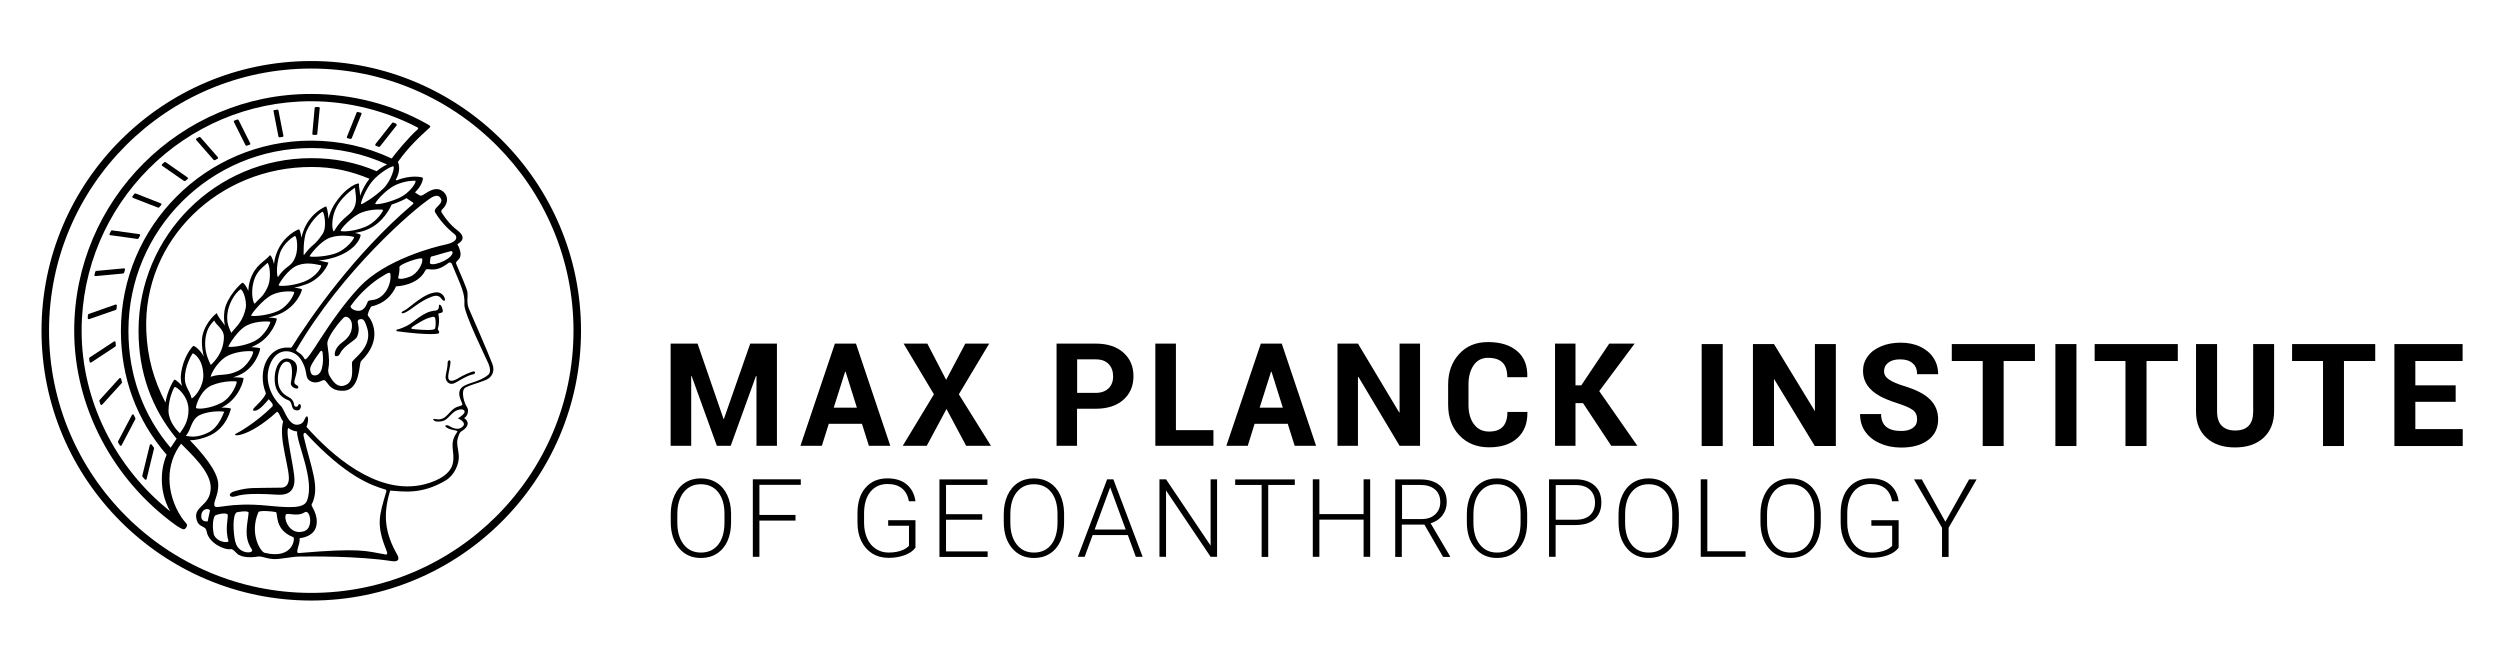 <?xml version="1.0" encoding="UTF-8"?><svg id="Layer_1" xmlns="http://www.w3.org/2000/svg" viewBox="0 0 212.6 56.69"><g><path d="M26.47,5.19C13.82,5.19,3.53,15.48,3.53,28.13s10.29,22.94,22.94,22.94,22.94-10.29,22.94-22.94S39.11,5.19,26.47,5.19m0,45.23c-12.3,0-22.3-10-22.3-22.3S14.17,5.83,26.47,5.83s22.3,10,22.3,22.29-10,22.3-22.3,22.3"/><path d="M39.93,26.38c-.32-.66-.1-1.1-.19-1.58-.07-.36-.6-1.54-.94-2.35-.16-.38,.82-.29,.1-1.68-.02-.04,1.01-.42-.02-1.2-.58-.44-.98-.97-1.3-1.46-.04-.07-.09-.2,0-.28,.58-.52,.59-1.26-.04-1.64-.46-.27-.98,0-1.46,.32-.16,.1-.24,.17-.4,.1-.08-.04-.25-.15-.39-.25,.59-.57,.71-1.14,.66-1.24-.03-.06-1.01-.28-2.22,.22-.03-.02-.05-.03-.08-.05,.5-.86,.22-1.47,.18-1.51,0,0,0,0,0,0,.9-1.26,1.8-2.11,2.69-2.91,0,0,.02-.02,.02-.02,.06-.06,.08-.12-.03-.19-.09-.06-.12-.07-.23-.14-2.98-1.66-6.37-2.53-9.8-2.53C15.35,7.97,6.31,17.01,6.31,28.13c0,6.44,3.27,12.65,8.61,16.51,.36,.26,.6,.35,.6,.35,.09,.03,.18,.03,.24-.04l.08-.1c.05-.07,.07-.13,.07-.18,0-.15-.21-.28-.46-.65-.72-1.07-1.04-2.29-1.04-3.31,0-1.11,.34-2.13,.99-2.98,.8,.84,2.56,2.38,2.52,3.78-.04,1.57-1.52,1.5-1.2,2.68,.2,.74,.75,.44,.85,1,.17,.97,1.48,1.6,2.05,1.51,.14-.02,.26,.09,.53,.37,.39,.39,1.35,.34,1.77,.26,.4-.07,.91,.3,1.76,.2,1.06-.12,1.33-.2,1.78-.2,.76-.01,4.92-.07,7.88,.39,.51,.08,.67-.15,.44-.55-1.07-1.87-1.22-3.45-.6-5.45,1.09,.07,2.66,.37,4.73-.87,.73-.44,1.14-1.38,1.11-2.08-.02-.45-.22-1.03-.1-1.47,.16-.6,.27-.58,.44-.7,.79-.55,.22-1,.1-1.04,.24-.1,.5-.62,.22-1-.14-.15-.57-1.36-.08-1.61,.54-.27,1.15-.39,1.76-.66,.42-.18,.76-.67,.52-1.32-.29-.79-1.9-4.49-1.95-4.59m-22.26,17.95c-.15,.03-.65,.05-.54-.6,.07-.4,.51-.57,.73-.34-.05,.31-.15,.62-.19,.94m19-27.52c.26-.16,.54-.23,.71-.07,.57,.57-.62,.89-.37,1.32,.41,.71,1.06,1.4,1.63,1.84,.27,.21,.31,.67-.72,.89-1.04,.21-5.16,1.3-7.34,3.61-2.72,2.89-4.46,6.63-4.69,6.11-.24-.52-.78-.6-.7-.75,3.91-6.74,10.05-12.04,11.49-12.95m1.8,4.74c-.23,.64-2,1.21-1.92,.76,.04-.2,0-.47,.14-.5,.2-.03,.76-.23,1.63-.45,.09-.02,.2,.03,.15,.19m-4.51,1.17c-.04-.26,1.87-.9,1.93-.72,.12,.35-.39,1.29-1.04,1.53-.73,.27-1.03,.19-1,.08,.05-.19,.15-.66,.1-.9m-4.43,9.96c-.88,.54-1.35-.49-1.48-.67-.05-.08-.19-.3-.12-.69,.06-.3,.11-.72-.09-2.03-.09-.58,1.11-2.01,1.38-2.26,.28-.26,.68,.13,.71,.55,.05,.81-.4,1.23-.86,1.57-.57,.42-.67,.97-.57,1.12,.04,.06,.3,.06,.41-.18,.34-.73,1.31-1.09,1.47-1.47,.24-.59,.07-.97,.04-1.22-.02-.22,.19-.27,.35-.25,.21,.03,.3,.31,.4,.59,.63,1.64-.95,2.63-1.21,3.02-.12,.18,.24,1.51-.44,1.93m1.33-6.36c-.47,.32-1.15-.11-1.02-.31,.88-1.25,2.04-2.12,2.51-2.41,.75-.47,.83-.5,.87-.24,.02,.16,.03,.98-.57,1.64-.5,.55-1,.5-1.26,.56-.17,.04-.16,.5-.53,.75m-4.21,5.6c-.22-.05-.3-.47-.25-.64,.1-.37,.67-1.14,.87-1.41,.05-.07,.16,0,.17,.08,.12,.89,0,2.14-.79,1.97m7.03-16.19c.79-.36,1.55-.36,1.64-.35,.18,.02-.4,1.05-1.43,1.49-1.06,.46-1.86,.54-1.95,.49-.14-.07,.9-1.26,1.74-1.63M15.48,32.82c-.31-.36-.61-.56-.64-.54-.09,.06-.6,.94-.77,1.95-.99-1.9-1.54-3.82-1.63-6.1-.3-7.73,6.17-13.96,14.08-13.93,1.8,0,3.29,.34,4.9,1-.36,.45-.63,1-.8,1.45,0-.42-.12-.74-.09-1.01,.02-.16-1.12,.19-2.13,1.8-.23,.37-.38,.79-.47,1.17-.02-.6-.16-1.07-.2-1.06-.1,.03-1.26,.51-1.86,1.91-.1,.25-.18,.5-.24,.75-.05-.43-.16-.71-.2-.71-.08,0-1.29,.5-1.88,1.95-.14,.34-.21,.68-.25,1-.11-.5-.3-.81-.36-.73-.42,.53-1.23,.76-1.67,2.1-.1,.31-.14,.63-.15,.92-.18-.45-.43-.71-.49-.7-.12,.02-1.35,1.2-1.54,2.38-.07,.46-.04,.9,.03,1.26-.23-.38-.55-.66-.68-1.05-.19,.1-1.24,1.08-1.27,2.34-.01,.49,.06,.95,.16,1.34-.35-.63-.84-.93-.89-.89-.09,.05-.87,.9-1.05,2.41-.04,.36,0,.69,.09,1M31.66,15.41c.62-.74,1.68-1.33,1.8-1.26,.12,.08-.18,1.21-.86,1.88-.69,.68-1.75,1.34-1.88,1.33s.38-1.29,.94-1.95m-2.02,2.85c-.6,.49-.88,.81-1.23,1.39-.12,.2-.41-1.09,.37-2.32,.48-.75,1.44-1.43,1.42-1.34-.07,.3,.46,1.44-.56,2.27m-2.21,1.64c-.74,1.1-.78,.72-1.59,1.8-.04,.06-.06-1.41,.23-2.05,.46-1.02,1.24-1.62,1.36-1.64,.12-.02,.41,1.28,0,1.89m-2.42,2.2c-.38,.66-.73,.51-1.36,1.45-.07,.1-.24-.78,.14-1.97,.29-.92,1.2-1.49,1.29-1.51,.15-.04,.38,1.24-.08,2.03m-2.25,2.33c-.39,.84-.64,.87-1.08,1.39-.08,.09-.41-.8-.09-1.92,.26-.9,.86-1.23,1.15-1.53,.12-.12,.43,1.16,.02,2.06m-1.83,1.44c0,.26-.03,.4-.11,.66-.27,.95-.83,1.35-1.14,1.78-.12-.28-.35-.68-.35-1.28,0-1.15,.69-2.12,1.13-2.43,.17,0,.46,.69,.46,1.28m-1.87,2.8c-.02,1.33-.86,2.11-1.11,2.36-.15-.27-.46-.95-.48-1.66-.04-1.38,.53-1.86,.77-2.13,.12,.39,.83,.71,.82,1.42m-2.64,1.37c.38,.19,.85,.75,.89,1.79,.04,1.04-.7,1.92-.99,2.06-.2-.79-.59-.96-.58-1.75,0-.86,.45-1.81,.68-2.1m1.59,2.74c1-.43,2.09-.37,2.14-.33,.05,.04-.32,1.27-1.29,1.8-.97,.52-2.07,.57-2.17,.44-.05-.07,.32-1.48,1.32-1.91m-.08-.74c.06-.33,.66-1.43,1.55-1.83,.89-.4,1.93-.37,2.05-.32,.12,.05-.37,1.22-1.27,1.65-1.01,.48-1.41,.2-2.32,.5m1.5-2.58c.04-.1,.77-1.41,1.62-1.81,.85-.4,1.87-.31,1.94-.29,.07,.02-.39,1.18-1.36,1.66-.96,.48-2.25,.54-2.21,.44m1.95-2.61c-.07-.05,.96-1.4,1.82-1.8,.76-.35,1.75-.28,1.83-.22,.08,.05-.4,1.19-1.4,1.63-.95,.42-2.18,.45-2.25,.39m2.34-2.58c-.06-.03,.73-1.37,1.62-1.71,.85-.32,1.69-.03,1.94-.01,.21,.01-.29,.99-1.45,1.42-.97,.36-1.96,.38-2.11,.31m2.62-2.49c.02-.06,.88-1.28,1.78-1.59,.85-.29,1.89-.1,2-.05,.11,.05-.6,1.11-1.69,1.44-.98,.3-2.1,.27-2.08,.2m2.65-2.15c-.11-.08,.93-1.25,1.78-1.57,.83-.32,1.73-.26,1.81-.22,.07,.04-.54,1.06-1.55,1.46-.95,.38-1.92,.41-2.04,.33m-14.49,23.86c-4.72-3.76-7.55-9.44-7.55-15.37,0-10.76,8.76-19.52,19.52-19.52,3.14,0,6.29,.79,9.05,2.23,.06,.03,.06,.1,.02,.15-.81,.71-1.94,2.1-2.22,2.49-2.15-1.01-4.45-1.52-6.85-1.52-8.92,0-16.18,7.26-16.18,16.18,0,3.98,1.35,7.61,3.89,10.53-.15,.34-.41,1.08-.41,2.06,0,.81,.15,1.75,.72,2.78m.03-5.43s0,0,0,0c-2.35-2.77-3.59-6.2-3.59-9.95,0-8.57,6.97-15.54,15.54-15.54,2.26,0,4.43,.47,6.46,1.4-.27,.12-.58,.31-.89,.57-1.79-.76-3.59-1.11-5.57-1.11-8.09,0-14.68,6.58-14.68,14.68,0,3.51,1.1,6.6,3.24,9.18-.12,.19-.3,.45-.5,.75m.77-1.22c-.28-.27-.9-.95-.96-1.82,0-.04,0-.08,0-.13,0-.94,.41-1.87,.52-1.97,.1-.1,1.17,.72,1.18,1.91,.01,1.03-.46,1.62-.74,2.02m1.75-1.57c.84-.4,2.1-.3,2.03-.25-.07,.05-.4,1.28-1.35,1.75-.95,.48-1.58,.35-1.92,.28,.51-.56,.4-1.39,1.24-1.79m1.14,10.15c-.14-.58-.08-1.37,.11-1.58,.38-.18,1.07-.26,1.08-.04,.02,.35-.24,1.19,.06,2.23-.07,.16-1.01,.09-1.26-.61m.06-2.41c-.08-.43,.34-.85,.33-1.8-.01-1.16-1.44-2.75-2.41-3.77,.45,0,1.05-.11,1.72-.42,1.44-.67,1.73-2.2,1.77-2.26,.02-.03-.32-.1-.81-.1,.05-.03,.11-.05,.16-.08,1.41-.76,1.78-2.39,1.71-2.43-.03-.02-.38-.07-.87-.06,.14-.05,.28-.1,.43-.16,1.49-.59,1.91-2.26,1.86-2.31-.02-.02-.32-.08-.76-.1,.13-.05,.27-.11,.4-.18,1.36-.68,1.84-2.2,1.77-2.25-.03-.02-.31-.08-.71-.08,.3-.07,.63-.17,.98-.32,1.46-.64,1.93-2.04,1.87-2.1-.03-.02-.28-.09-.65-.12,.29-.07,.61-.15,.95-.27,1.44-.49,2.03-1.87,1.94-1.88-.2-.02-.46-.11-.81-.17,.39-.03,.85-.1,1.43-.29,1.56-.53,2.11-1.47,2.14-1.88,0-.03-.19-.11-.49-.17,.36-.06,.72-.15,1.01-.27,1.46-.59,2.06-2.02,2.11-2.14,.26-.09,.55-.19,.85-.33,.15-.07,.29-.14,.42-.22,.07,.05,.18,.14,.35,.24,.22,.14,.3,.17,.19,.27-4.96,4.22-8.67,9.56-10.29,12.15-.05,.07-.13,.06-.27,.05-1.74-.12-2.72,1.95-1.94,3.89-.1,.39-.92,1.15-.98,1.21-.06,.05-.23,.3,.05,.27,.41-.04,.92-.69,1.17-.98,.1,.13,.48,.45,.3,.63-1.48,1.45-2.94,2.23-3.05,2.28-.55,.27,.92,.46,3.43-1.82,.15-.14,.32,.52,.55,.8-.43,1.43,.63,4.17,.47,5.04-.03,.15-.12,.58-.62,.59-2.49,.05-2.73-.06-4,.31-.59,.17-.44,.56,0,.45,.49-.13,.99-.33,3.69-.16,.66,.04,1.41-.13,1.42-1.25,0-1.01-.8-4.02-.53-4.43,.36,.27,.62,.28,.75,.3-.04,.98,1.54,4.15,.84,5.9-.26,.65-1.41,.6-3.37,.41-3.34-.33-4.42,.39-4.49,0m7.67,2.16c-1.3,.45-1.81-1.07-1.6-1.4,.13-.2,.95,.22,1.59-.19,.49-.32,.76,1.32,.01,1.58m-5.9,.95c-.18-.8-.25-2.2,.08-2.51,.07-.06,1.07-.21,1.05,.02-.08,.96-.46,2.03,.27,3.1,.27,.4-1.15,.46-1.39-.62m2.48,.92c-.35-.09-1.31-1.62-.53-3.45,.08-.19,1.28-.07,1.49-.01,.2,.06-.17,1.5,1.48,2.13,.17,.07,0,1.93-2.44,1.33m10.32-5.11c-.56,1.93-.84,2.7,0,4.8,.11,.28,.19,.49-.05,.45-1.69-.29-2.05-.57-7.35-.12-.38,.03,.12-.74,.06-1.26,.48-.06,1.26-.28,1.42-1.07,.2-.96-.47-1.66-.4-1.79,.75-1.47-.05-3.09-.68-5.81-.06-.25,.09-.37,.2-.24,3.4,3.68,5.58,4.42,6.75,4.77,.12,.03,.09,.17,.05,.29m8.71-10.06c-.71,.63-1.81,.68-2.25,1.08-.23,.21-.33,.54-.08,1.13,.14,.34,.24,.38-.25,.51-.79,.21-.9,1.25-1.91,1.06-.4-.08-.11,.18,.03,.2,.58,.05,.81-.11,1.01-.3,.2-.19,.47-.53,.78-.65,.32-.12,.64-.11,.65,.13,0,.18-.4,.47-.57,.55,.21,.11,.84,.43,.3,.79-.42,.29-1-.11-1.08-.16-.12-.07-.36-.04-.28,.06,.31,.38,1.15,.28,1,.48-.77,1.04-.14,1.64-.38,2.69-.24,1.06-1.69,1.64-2.8,1.84-3.79,.68-7.48-2.54-9.64-4.97,.2-.46,.17-1.06-.03-.85-.19,.2-.15,.54-.61,.65-.87,.22-1.24-1.29-1.51-1.55-1.06-1.04-1.48-2.5-.85-3.78,.64-1.29,1.96-1.03,2.49-.25,.66,.97,.35,1.52,.73,1.81,.52,.41,1.05,.04,1.19,0,.4-.11,.37,.95,1.73,.9,1.47-.05,1.3-2.33,1.51-2.53,1.88-1.83,.92-3.47,.58-3.85-.09-.1,.21-.78,.32-.8,1.1-.24,1.73-.95,2.07-1.7,0,0,1.83-.03,2.49-1.35,.17-.35,.71,.34,1.94-.62,.14-.11,.27-.06,.32,.07,.79,1.93,1.12,2.46,1.06,3.45-.05,.72,1.91,4.69,2.05,5.03,.16,.38,.18,.76,0,.92"/><path d="M37.12,24.86c-1.07,.04-2.31,1.35-2.71,1.53-.42,.19-.27,.31-.03,.22,.53-.19,1.29-1.01,2.34-1.38,.83-.3,.77,.38,1.08,.34,.14-.02-.06-.73-.68-.71"/><path d="M37.36,25.91c-.09,.02,.09,.48-.37,.51-1,.06-1.8,1.01-2.41,1.3-.61,.29-.74,.28-.83,.31-.08,.02-.05,.13,.02,.14,2.56,.34,3.54,.25,3.57,.15,.04-.18-.14-.26-.1-.38,.1-.29,.14-.82,.04-1.2-.05-.17,.38-.06,.38-.29,0-.13-.13-.57-.28-.53m-.39,2.02c-.05,.2-1.19,.11-1.81,.05-.15-.01-.4-.04,.08-.32,.37-.22,.89-.6,1.56-.73,.05-.01,.16,0,.19,.13,.07,.31,.04,.66-.01,.86"/><path d="M40.31,31.58c-.2,0-.98,.36-1.28,.55-.17,.11-.97,.6-.91-.18,.02-.27,.2-.95,.19-1.14,0-.28-.23-.17-.24,0,0,.39-.09,.69-.17,1.15-.07,.39,.27,.88,.8,.6,.44-.23,1.04-.64,1.58-.74,.14-.03,.16-.23,.03-.23"/><path d="M25.49,34.37c-.15-.06-.11,.26-.32,.22-.27-.05-.04-.29-.39-.66-.17-.18-.61-.26-.93-.78-.51-.82-.07-2.63,.67-2.37,.41,.15,.34,1.11,.22,1.76-.08,.4,.55,.6,.61,.46,.1-.24-.23-.21-.31-.43-.11-.33,.77-1.66-.38-2.04-.84-.28-1.39,.78-1.29,1.95,.08,.99,.74,1.4,1.12,1.54,.51,.19,.12,.88,.81,.88,.3,0,.36-.47,.2-.53"/><path d="M32.21,12.49s.08,0,.1-.03l1.42-1.8s.02-.11-.04-.14c-.08-.03-.16-.07-.24-.1-.04-.01-.08,0-.1,.03l-1.43,1.81s-.02,.12,.04,.14c.08,.03,.16,.06,.25,.09"/><path d="M29.57,11.76c.08,.02,.16,.03,.24,.05,.04,0,.08-.01,.1-.05l.83-2.06c.02-.05,0-.11-.06-.12-.09-.02-.18-.04-.28-.06-.02,0-.05,0-.06,.03-.11,.26-.68,1.7-.84,2.09-.02,.05,.01,.11,.07,.12"/><path d="M26.64,11.47c.08,0,.16,0,.25,0,.05,0,.09-.03,.09-.08l.21-2.19c0-.05-.04-.1-.09-.1h-.25s-.09,.03-.09,.08l-.2,2.19c0,.05,.04,.1,.09,.1"/><path d="M23.79,11.68c.08-.01,.16-.02,.24-.04,.05,0,.08-.05,.07-.1l-.42-2.15s-.05-.08-.1-.07c-.08,.01-.16,.02-.25,.04-.05,0-.08,.05-.07,.1l.42,2.15s.05,.08,.1,.07"/><path d="M20.88,12.35s.07,.06,.11,.04c.08-.03,.16-.05,.24-.08,.05-.02,.08-.08,.05-.12l-.99-1.98s-.07-.06-.11-.05c-.08,.03-.16,.06-.24,.09-.05,.02-.07,.08-.05,.12l.99,1.98Z"/><path d="M18.17,13.6s.07,.04,.11,.02c.07-.04,.15-.08,.22-.12,.05-.03,.06-.09,.02-.14l-1.48-1.69s-.08-.04-.11-.02c-.07,.04-.15,.09-.22,.13-.05,.03-.06,.09-.02,.13l1.47,1.68Z"/><path d="M15.64,15.39s.08,.02,.11,0c.07-.06,.13-.11,.2-.16,.05-.04,.04-.11,0-.14l-1.86-1.3s-.08-.02-.11,0c-.06,.06-.13,.11-.19,.17-.04,.04-.04,.11,0,.14l1.86,1.29Z"/><path d="M13.44,17.66s.08,0,.1-.03c.05-.07,.11-.14,.17-.2,.04-.05,.02-.12-.04-.14l-2.14-.84s-.08,0-.1,.03c-.05,.07-.1,.14-.16,.21-.04,.05-.02,.11,.04,.14l2.14,.83Z"/><path d="M9.39,20l2.3,.32s.07-.01,.09-.05c.04-.08,.09-.15,.13-.23,.03-.06,0-.12-.07-.13l-2.31-.32s-.08,.01-.09,.05c-.04,.08-.08,.16-.12,.24-.03,.05,0,.12,.07,.13"/><path d="M8.13,23.48l2.34-.22s.07-.03,.08-.06c.03-.09,.05-.17,.08-.26,.02-.06-.03-.12-.09-.12l-2.36,.22s-.07,.03-.08,.07c-.02,.08-.05,.17-.07,.26-.01,.06,.04,.12,.1,.11"/><path d="M9.91,26.27c0-.09,.02-.18,.03-.27,0-.07-.05-.12-.12-.1l-2.28,.8s-.06,.04-.06,.08c0,.09-.01,.18-.02,.27,0,.06,.06,.11,.12,.09l2.27-.79s.05-.04,.06-.07"/><path d="M9.85,29.39c0-.09-.01-.19-.02-.28,0-.07-.08-.11-.14-.07l-2.07,1.36s-.04,.05-.04,.09c.01,.09,.02,.18,.04,.27,0,.07,.08,.1,.14,.06l2.05-1.35s.04-.05,.04-.08"/><path d="M10.37,32.5c-.03-.09-.05-.19-.07-.29-.02-.07-.1-.09-.15-.04l-1.68,1.85s-.03,.06-.02,.09c.03,.09,.06,.18,.09,.27,.02,.06,.11,.08,.15,.03l1.66-1.83s.03-.05,.02-.08"/><path d="M11.23,35.27l-1.19,2.26s-.01,.06,0,.09c.05,.08,.1,.17,.15,.25,.04,.06,.12,.06,.15,0l1.17-2.23s.01-.06,0-.08c-.04-.09-.09-.18-.13-.27-.03-.07-.12-.07-.16,0"/><path d="M12.9,37.81c-.04-.06-.14-.04-.16,.03l-.64,2.62s0,.06,.02,.08c.07,.08,.13,.15,.2,.23,.05,.05,.14,.03,.15-.04l.63-2.59s0-.05-.01-.07c-.07-.09-.13-.17-.19-.26"/></g><g><path d="M67.65,44.27h-3.07v3.08h-.56v-6.59h4.08v.47h-3.52v2.56h3.07v.47Z"/><path d="M62.17,44.42c0,.61-.1,1.14-.31,1.6-.21,.46-.51,.81-.9,1.06-.39,.25-.84,.37-1.35,.37-.77,0-1.39-.27-1.86-.83s-.71-1.29-.71-2.23v-.68c0-.6,.11-1.13,.32-1.59,.21-.46,.51-.82,.9-1.07,.39-.25,.84-.37,1.34-.37s.95,.12,1.34,.37c.39,.24,.69,.59,.9,1.04s.32,.96,.33,1.55v.79Zm-.56-.71c0-.79-.18-1.41-.54-1.86-.36-.45-.85-.67-1.47-.67s-1.1,.23-1.46,.68c-.36,.45-.54,1.08-.54,1.89v.69c0,.78,.18,1.4,.54,1.86,.36,.46,.85,.69,1.47,.69s1.12-.23,1.47-.68c.35-.45,.53-1.08,.53-1.88v-.7Z"/><path d="M77.85,46.57c-.19,.27-.5,.49-.91,.64-.41,.15-.87,.23-1.38,.23s-.97-.12-1.38-.37c-.4-.25-.71-.6-.93-1.05-.22-.45-.33-.97-.33-1.56v-.83c0-.91,.23-1.64,.69-2.16,.46-.53,1.08-.79,1.86-.79,.68,0,1.22,.17,1.64,.52,.41,.35,.66,.82,.74,1.43h-.56c-.08-.48-.28-.85-.59-1.1-.31-.25-.72-.37-1.22-.37-.62,0-1.1,.22-1.46,.66-.36,.44-.54,1.06-.54,1.85v.78c0,.5,.09,.94,.26,1.33s.42,.68,.73,.89c.32,.21,.68,.32,1.1,.32,.48,0,.89-.08,1.23-.23,.22-.1,.39-.22,.5-.35v-1.7h-1.77v-.47h2.32v2.34Z"/><path d="M83.53,44.2h-3.08v2.69h3.54v.47h-4.1v-6.59h4.08v.47h-3.52v2.49h3.08v.47Z"/><path d="M90.49,44.42c0,.61-.1,1.14-.31,1.6-.21,.46-.51,.81-.9,1.06-.39,.25-.84,.37-1.35,.37-.77,0-1.39-.27-1.86-.83s-.71-1.29-.71-2.23v-.68c0-.6,.11-1.13,.32-1.59,.21-.46,.51-.82,.9-1.07,.39-.25,.84-.37,1.34-.37s.95,.12,1.34,.37c.39,.24,.69,.59,.9,1.04s.32,.96,.33,1.55v.79Zm-.56-.71c0-.79-.18-1.41-.54-1.86-.36-.45-.85-.67-1.47-.67s-1.1,.23-1.46,.68c-.36,.45-.54,1.08-.54,1.89v.69c0,.78,.18,1.4,.54,1.86,.36,.46,.85,.69,1.47,.69s1.12-.23,1.47-.68c.35-.45,.53-1.08,.53-1.88v-.7Z"/><path d="M95.91,45.5h-2.99l-.68,1.85h-.58l2.49-6.59h.53l2.49,6.59h-.58l-.68-1.85Zm-2.82-.47h2.64l-1.32-3.59-1.32,3.59Z"/><path d="M103.51,47.35h-.56l-3.79-5.64v5.64h-.56v-6.59h.56l3.79,5.64v-5.64h.55v6.59Z"/><path d="M110.11,41.24h-2.26v6.12h-.56v-6.12h-2.25v-.47h5.07v.47Z"/><path d="M116.52,47.35h-.56v-3.16h-3.76v3.16h-.56v-6.59h.56v2.96h3.76v-2.96h.56v6.59Z"/><path d="M121.12,44.61h-1.91v2.75h-.56v-6.59h2.14c.7,0,1.25,.17,1.65,.51,.4,.34,.59,.82,.59,1.43,0,.42-.12,.79-.37,1.12s-.58,.54-1,.67l1.65,2.8v.06h-.59l-1.59-2.75Zm-1.91-.47h1.71c.47,0,.84-.13,1.13-.4s.43-.61,.43-1.03c0-.47-.15-.83-.44-1.08-.3-.26-.71-.39-1.24-.39h-1.57v2.9Z"/><path d="M129.87,44.42c0,.61-.1,1.14-.31,1.6-.21,.46-.51,.81-.9,1.06-.39,.25-.84,.37-1.35,.37-.77,0-1.39-.27-1.86-.83s-.71-1.29-.71-2.23v-.68c0-.6,.11-1.13,.32-1.59,.21-.46,.51-.82,.9-1.07,.39-.25,.84-.37,1.34-.37s.95,.12,1.34,.37c.39,.24,.69,.59,.9,1.04s.32,.96,.33,1.55v.79Zm-.56-.71c0-.79-.18-1.41-.54-1.86-.36-.45-.85-.67-1.47-.67s-1.1,.23-1.46,.68c-.36,.45-.54,1.08-.54,1.89v.69c0,.78,.18,1.4,.54,1.86,.36,.46,.85,.69,1.47,.69s1.12-.23,1.47-.68c.35-.45,.53-1.08,.53-1.88v-.7Z"/><path d="M132.29,44.67v2.68h-.56v-6.59h2.24c.68,0,1.22,.17,1.62,.52,.4,.35,.59,.83,.59,1.44s-.19,1.1-.57,1.43c-.38,.34-.93,.5-1.66,.5h-1.67Zm0-.47h1.69c.54,0,.95-.13,1.23-.38,.28-.26,.43-.61,.43-1.07s-.14-.82-.42-1.09c-.28-.27-.68-.41-1.2-.41h-1.72v2.96Z"/><path d="M142.77,44.42c0,.61-.1,1.14-.31,1.6-.21,.46-.51,.81-.9,1.06-.39,.25-.84,.37-1.35,.37-.77,0-1.39-.27-1.86-.83s-.71-1.29-.71-2.23v-.68c0-.6,.11-1.13,.32-1.59,.21-.46,.51-.82,.9-1.07,.39-.25,.84-.37,1.34-.37s.95,.12,1.34,.37c.39,.24,.69,.59,.9,1.04s.32,.96,.33,1.55v.79Zm-.56-.71c0-.79-.18-1.41-.54-1.86-.36-.45-.85-.67-1.47-.67s-1.1,.23-1.46,.68c-.36,.45-.54,1.08-.54,1.89v.69c0,.78,.18,1.4,.54,1.86,.36,.46,.85,.69,1.47,.69s1.12-.23,1.47-.68c.35-.45,.53-1.08,.53-1.88v-.7Z"/><path d="M145.19,46.88h3.25v.47h-3.81v-6.59h.56v6.12Z"/><path d="M154.84,44.42c0,.61-.1,1.14-.31,1.6-.21,.46-.51,.81-.9,1.06-.39,.25-.84,.37-1.35,.37-.77,0-1.39-.27-1.86-.83s-.71-1.29-.71-2.23v-.68c0-.6,.11-1.13,.32-1.59,.21-.46,.51-.82,.9-1.07,.39-.25,.84-.37,1.34-.37s.95,.12,1.34,.37c.39,.24,.69,.59,.9,1.04s.32,.96,.33,1.55v.79Zm-.56-.71c0-.79-.18-1.41-.54-1.86-.36-.45-.85-.67-1.47-.67s-1.1,.23-1.46,.68c-.36,.45-.54,1.08-.54,1.89v.69c0,.78,.18,1.4,.54,1.86,.36,.46,.85,.69,1.47,.69s1.12-.23,1.47-.68c.35-.45,.53-1.08,.53-1.88v-.7Z"/><path d="M161.46,46.57c-.19,.27-.5,.49-.91,.64-.41,.15-.87,.23-1.38,.23s-.97-.12-1.38-.37c-.4-.25-.71-.6-.93-1.05-.22-.45-.33-.97-.33-1.56v-.83c0-.91,.23-1.64,.69-2.16,.46-.53,1.08-.79,1.86-.79,.68,0,1.22,.17,1.64,.52,.41,.35,.66,.82,.74,1.43h-.56c-.08-.48-.28-.85-.59-1.1-.31-.25-.72-.37-1.22-.37-.62,0-1.1,.22-1.46,.66-.36,.44-.54,1.06-.54,1.85v.78c0,.5,.09,.94,.26,1.33s.42,.68,.73,.89c.32,.21,.68,.32,1.1,.32,.48,0,.89-.08,1.23-.23,.22-.1,.39-.22,.5-.35v-1.7h-1.77v-.47h2.32v2.34Z"/><path d="M165.44,44.36l2.01-3.59h.64l-2.38,4.11v2.48h-.56v-2.48l-2.38-4.11h.66l2,3.59Z"/></g><polygon points="61.56 35.63 61.53 35.63 59.32 29.22 57.03 29.22 57.03 37.91 58.78 37.91 58.78 31.97 58.81 31.96 60.96 37.91 62.14 37.91 64.29 31.97 64.33 31.98 64.33 37.91 66.07 37.91 66.07 29.22 63.8 29.22 61.56 35.63"/><path d="M72.78,29.22h-1.78l-2.93,8.69h1.82l.59-1.87h2.82l.59,1.87h1.82l-2.92-8.69Zm-1.88,5.45l.97-3.06h.04l.96,3.06h-1.96Z"/><polygon points="84.27 37.91 81.54 33.53 84.12 29.22 82.09 29.22 80.46 32.3 78.86 29.22 76.84 29.22 79.42 33.53 76.77 37.91 78.81 37.91 80.49 34.78 82.16 37.91 84.27 37.91"/><g><path d="M95.54,29.99c-.57-.51-1.36-.77-2.36-.77h-3.33v8.69h1.74v-3.15h1.58c1,0,1.78-.25,2.36-.76,.57-.51,.86-1.17,.86-2.01s-.29-1.5-.86-2.01m-1.25,3.03c-.25,.26-.62,.4-1.1,.4h-1.58v-2.85h1.58c.49,0,.86,.14,1.11,.41,.25,.27,.37,.62,.37,1.04s-.13,.75-.38,1.01"/><polygon points="103.19 36.58 100 36.58 100 29.22 98.25 29.22 98.25 37.91 103.19 37.91 103.19 36.58"/><path d="M107.22,29.22l-2.93,8.69h1.82l.58-1.87h2.82l.59,1.87h1.82l-2.92-8.69h-1.78Zm-.1,5.45l.97-3.06h.04l.96,3.06h-1.96Z"/><polygon points="115.48 32.06 115.52 32.05 119.02 37.91 120.76 37.91 120.76 29.22 119.02 29.22 119.02 35.07 118.99 35.08 115.48 29.22 113.74 29.22 113.74 37.91 115.48 37.91 115.48 32.06"/><path d="M129.03,29.87c-.6-.52-1.42-.78-2.48-.78s-1.84,.34-2.46,1.01c-.62,.67-.94,1.54-.94,2.6v1.73c0,1.06,.32,1.93,.96,2.6,.64,.67,1.48,1.01,2.52,1.01s1.83-.26,2.41-.79c.58-.52,.86-1.25,.85-2.18v-.04h-1.7c0,.57-.13,.98-.39,1.26-.26,.27-.64,.41-1.17,.41-.55,0-.98-.21-1.29-.63-.31-.42-.46-.97-.46-1.64v-1.74c0-.66,.15-1.21,.44-1.63,.29-.42,.7-.63,1.22-.63,.56,0,.98,.14,1.24,.41,.27,.27,.4,.69,.4,1.24h1.7v-.04c.03-.94-.26-1.67-.86-2.18"/><polygon points="139.01 29.22 136.85 29.22 134.47 32.77 133.98 32.77 133.98 29.22 132.24 29.22 132.24 37.91 133.98 37.91 133.98 34.28 134.62 34.28 137.02 37.91 139.24 37.91 136 33.26 139.01 29.22"/><rect x="144.71" y="29.26" width="1.79" height="8.67"/><polygon points="156.12 37.93 154.33 37.93 150.86 32.22 150.86 37.93 149.07 37.93 149.07 29.26 150.86 29.26 154.34 34.97 154.34 29.26 156.12 29.26 156.12 37.93"/><path d="M163.03,35.65c0-.34-.12-.6-.36-.78-.24-.18-.67-.37-1.29-.57-.62-.2-1.11-.4-1.47-.59-.98-.53-1.48-1.25-1.48-2.15,0-.47,.13-.89,.4-1.25,.26-.37,.64-.65,1.14-.86,.49-.21,1.05-.31,1.66-.31s1.17,.11,1.66,.34c.48,.23,.86,.54,1.13,.95,.27,.41,.4,.87,.4,1.39h-1.79c0-.4-.12-.71-.38-.93-.25-.22-.6-.33-1.05-.33s-.78,.09-1.02,.28c-.24,.18-.36,.43-.36,.73,0,.28,.14,.52,.43,.71,.28,.19,.7,.37,1.25,.54,1.02,.31,1.76,.68,2.22,1.14,.46,.45,.7,1.02,.7,1.69,0,.75-.28,1.34-.85,1.77-.57,.43-1.33,.64-2.29,.64-.67,0-1.27-.12-1.82-.37-.55-.24-.96-.58-1.25-1-.29-.42-.43-.92-.43-1.48h1.79c0,.96,.57,1.44,1.71,1.44,.42,0,.76-.09,.99-.26,.24-.17,.36-.41,.36-.72"/><polygon points="173.05 30.7 170.39 30.7 170.39 37.93 168.61 37.93 168.61 30.7 165.98 30.7 165.98 29.26 173.05 29.26 173.05 30.7"/><rect x="174.79" y="29.26" width="1.79" height="8.67"/><polygon points="185.2 30.7 182.54 30.7 182.54 37.93 180.75 37.93 180.75 30.7 178.13 30.7 178.13 29.26 185.2 29.26 185.2 30.7"/><path d="M193.39,29.26v5.71c0,.95-.3,1.7-.89,2.25-.59,.55-1.4,.83-2.43,.83s-1.82-.27-2.41-.8c-.6-.54-.9-1.27-.91-2.21v-5.78h1.79v5.72c0,.57,.14,.98,.41,1.24,.27,.26,.65,.39,1.13,.39,1.01,0,1.52-.53,1.53-1.58v-5.77h1.79Z"/><polygon points="201.99 30.7 199.33 30.7 199.33 37.93 197.55 37.93 197.55 30.7 194.92 30.7 194.92 29.26 201.99 29.26 201.99 30.7"/><polygon points="208.83 34.17 205.4 34.17 205.4 36.49 209.43 36.49 209.43 37.93 203.62 37.93 203.62 29.26 209.42 29.26 209.42 30.7 205.4 30.7 205.4 32.77 208.83 32.77 208.83 34.17"/></g></svg>